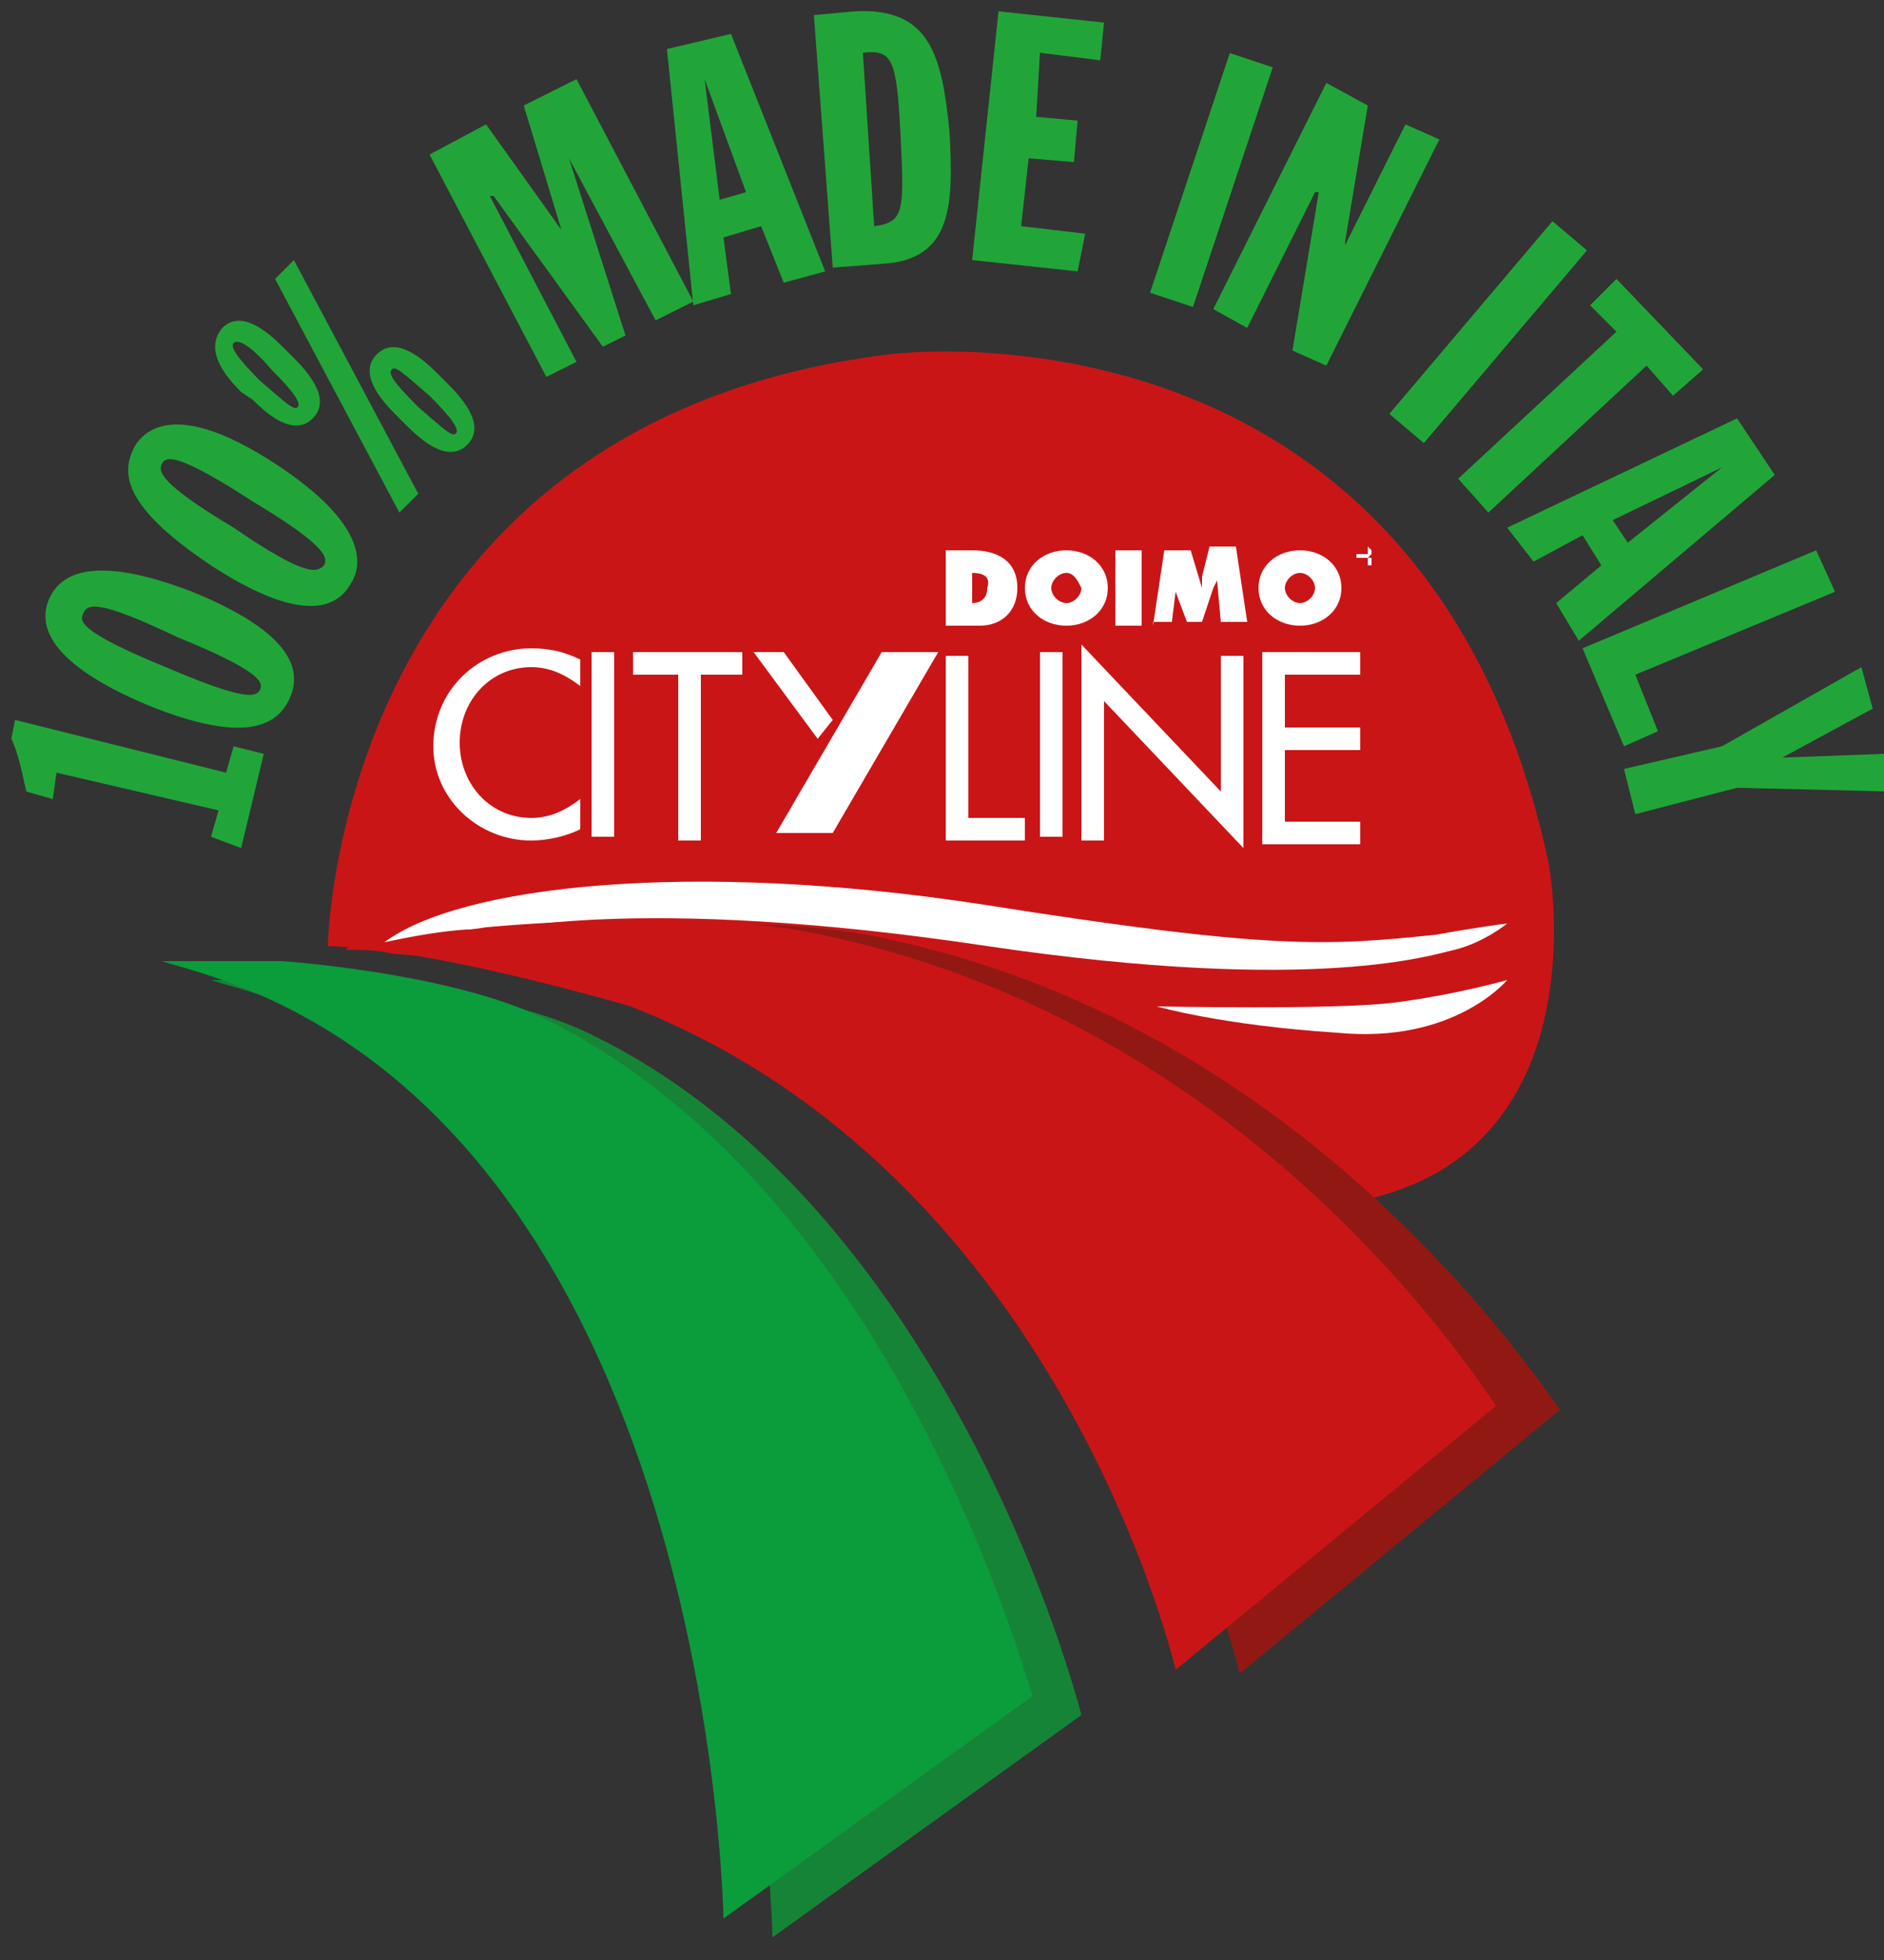 <svg xmlns="http://www.w3.org/2000/svg" xmlns:xlink="http://www.w3.org/1999/xlink" id="Livello_1" x="0px" y="0px" viewBox="0 0 50 52" style="enable-background:new 0 0 50 52;" xml:space="preserve">
<rect x="0" y="0" width="50" height="52" fill="#333333" stroke="none"/>
<style type="text/css">
	.st0{fill:#168436;}
	.st1{fill:#CA1517;}
	.st2{fill:#FFFFFF;}
	.st3{fill:#0B9C3C;}
	.st4{fill:#921913;}
	.st5{fill:#21A539;}
</style>
<g>
	<path class="st0" d="M15.8,27.5C13.3,26.2,8.8,26,8.8,26l0,0c-3.4,0-3.2,0-3.2,0c0.3,0.1,0.7,0.2,1,0.3   c13.6,4.2,13.9,25.1,13.9,25.1l8.2-5.9C27.6,41.4,23.7,31.4,15.8,27.5"></path>
	<path class="st1" d="M8.7,25.1c6.5,0.2,23.3,6.8,23.3,6.8c11.1,1.5,9.1-9,9.1-9C37.8,7.5,23.6,9.4,23.6,9.4   C8.9,11.2,8.7,25.1,8.7,25.1L8.7,25.1z"></path>
	<path class="st2" d="M34.5,15.2c-0.2,0-0.4,0.2-0.4,0.4c0,0.2,0.2,0.4,0.4,0.4c0.2,0,0.4-0.2,0.4-0.4   C34.9,15.4,34.7,15.2,34.5,15.2 M34.5,14.6c0.6,0,1.1,0.4,1.1,1c0,0.6-0.5,1-1.1,1c-0.6,0-1.1-0.4-1.1-1   C33.4,15,33.9,14.6,34.5,14.6 M30.6,16.6l0.3-2h0.7l0.3,1h0c0-0.1,0-0.2,0-0.3l0.2-0.8h0.7l0.3,2h-0.7l-0.1-1.1h0l-0.1,0.2   l-0.3,0.9h-0.4l-0.3-0.8c0-0.1,0-0.2,0-0.2h0l0,0.2l-0.1,0.8H30.6z M29.6,14.6h0.7v2h-0.7V14.6z M28.3,15.2c-0.2,0-0.4,0.2-0.4,0.4   c0,0.2,0.2,0.4,0.4,0.4s0.4-0.2,0.4-0.4C28.6,15.4,28.5,15.2,28.3,15.2 M28.3,14.6c0.6,0,1.1,0.4,1.1,1c0,0.6-0.5,1-1.1,1   c-0.6,0-1.1-0.4-1.1-1C27.2,15,27.7,14.6,28.3,14.6 M25.8,15.2V16h0c0.2,0,0.4-0.1,0.4-0.4C26.3,15.3,26.1,15.2,25.8,15.2   L25.8,15.2z M25.1,16.6v-2h0.7c0.7,0,1.2,0.3,1.2,1c0,0.6-0.4,1-1,1H25.1z"></path>
	<path class="st2" d="M33.5,22.2v-4.9h2.6v0.6h-2v1.4h2v0.6h-2v1.9h2v0.6H33.5z M28.7,22.2v-5.1l3.7,3.9v-3.6H33v5.1l-3.7-3.9v3.7   H28.7z M28.2,22.2h-0.6v-4.9h0.6V22.2z M25.7,17.3v4.4h1.5v0.6h-2.1v-4.9H25.7z M18.6,17.9v4.4H18v-4.4h-1.2v-0.6h2.9v0.6H18.6z    M16.3,22.2h-0.6v-4.9h0.6V22.2z M15.4,17.5v0.7c-0.4-0.3-0.8-0.5-1.3-0.5c-1.1,0-1.9,0.9-1.9,2c0,1.1,0.8,2,1.9,2   c0.5,0,0.9-0.2,1.3-0.5V22c-0.4,0.2-0.9,0.3-1.3,0.3c-1.4,0-2.6-1.1-2.6-2.5c0-1.5,1.2-2.6,2.6-2.6C14.6,17.2,15,17.3,15.4,17.5"></path>
</g>
<polygon class="st2" points="23.4,17.3 24.9,17.3 22.1,22.1 20.6,22.1 "></polygon>
<polygon class="st2" points="20,17.3 20.8,17.3 22.1,19.1 21.7,19.6 "></polygon>
<path class="st2" d="M36,14.5h0.2l0.1,0l0,0.1l0,0.1l-0.1,0H36V14.5z M36,14.4V15H36v-0.2h0.2l0.1,0l0,0.1l0,0.1l0,0l0,0h0.1v0l0,0  l0,0l0-0.1l0-0.1l-0.1,0l0.1-0.1l0-0.1l-0.1-0.1l-0.1,0H36z"></path>
<g>
	<path class="st2" d="M35.7,14.7c0-0.3,0.2-0.5,0.5-0.5c0.3,0,0.5,0.2,0.5,0.5c0,0.3-0.2,0.5-0.5,0.5C35.9,15.2,35.7,15,35.7,14.7    M35.7,14.7c0,0.3,0.2,0.5,0.5,0.5c0.3,0,0.5-0.2,0.5-0.5c0-0.3-0.2-0.5-0.5-0.5C35.9,14.2,35.7,14.4,35.7,14.7"></path>
	<path class="st3" d="M14.4,27c-2.5-1.2-6.9-1.5-6.9-1.5l0,0c-3.4,0-3.2,0-3.2,0c0.3,0.1,0.7,0.2,1,0.3C18.9,30,19.2,50.9,19.2,50.9   l8.2-5.9C26.2,41,22.4,30.9,14.4,27"></path>
	<path class="st2" d="M12.7,24.8c0.2-0.1,4.2-1.1,13.5,0.3c8.8,1.3,11.9,0.2,12.4,0.1c0.8-0.2,1.4-0.7,1.4-0.7s-0.8,0.1-1.9,0.3   c-2.9,0.3-4.4,0.4-12-0.8c-7.8-1.2-13.9-0.5-15.9,1c0,0,2.2-0.5,2.9-0.3"></path>
	<path class="st4" d="M23,24.8c-3.2-0.6-8.4-0.1-8.4-0.1l0,0c-3.9,0.6-3.7,0.5-3.7,0.6c0.4,0,0.8,0,1.2,0.1   c16.7,1.2,20.8,19,20.8,19l8.5-7C39.1,34.1,33,26.7,23,24.8"></path>
	<path class="st1" d="M21.3,24.7c-3.2-0.6-8.4-0.1-8.4-0.1l0,0c-3.9,0.6-3.7,0.5-3.7,0.6c0.4,0,0.8,0,1.2,0.1   c16.7,1.2,20.8,19,20.8,19l8.5-7C37.5,34,31.4,26.6,21.3,24.7"></path>
	<path class="st2" d="M30.7,26.7c0,0,4.7,0.1,6.3-0.1C38.6,26.4,40,26,40,26s-1.4,1.7-4.5,1.4C32.4,27.2,30.7,26.7,30.7,26.7"></path>
	<path class="st5" d="M5.6,22.2l0.2-0.7l-4.3-1l-0.1,0.7l-0.7-0.2c-0.1-0.4-0.2-1-0.4-1.4l0.1-0.5L6,20.5l0.2-0.7L7,20l-0.6,2.5   L5.6,22.2z"></path>
	<path class="st5" d="M2.2,16.3c-0.1,0.2,0,0.5,2.2,1.4c2.1,0.9,2.4,0.8,2.5,0.6c0.1-0.2,0-0.5-2.2-1.4C2.6,15.9,2.3,16,2.2,16.3    M7.7,18.5c-0.3,0.7-1.1,1.3-3.8,0.2c-2.6-1.1-2.9-2.1-2.6-2.8c0.3-0.7,1.2-1.2,3.8-0.2C7.8,16.8,8,17.8,7.7,18.5"></path>
	<path class="st5" d="M4.3,12.3c-0.1,0.2-0.1,0.5,1.9,1.7c1.9,1.3,2.2,1.2,2.4,1c0.1-0.2,0.1-0.5-1.9-1.7C4.7,12,4.4,12.1,4.3,12.3    M9.3,15.5c-0.4,0.7-1.4,1-3.7-0.5c-2.4-1.6-2.4-2.5-2-3.2c0.4-0.6,1.4-1,3.7,0.5C9.6,13.8,9.7,14.9,9.3,15.5"></path>
	<path class="st5" d="M11.1,10.8c0.7,0.6,0.9,0.8,1,0.7c0.1-0.1-0.1-0.4-0.7-1c-0.7-0.6-0.9-0.8-1-0.7C10.3,9.9,10.4,10.1,11.1,10.8    M10.5,11c-0.4-0.4-1-1.1-0.5-1.6c0.5-0.5,1.2,0.1,1.6,0.5l0.3,0.3c0.4,0.4,1,1.1,0.5,1.6c-0.5,0.5-1.2-0.1-1.6-0.5L10.5,11z    M7.3,7.4l0.5-0.5l3.3,6.2l-0.5,0.5L7.3,7.4z M6.9,10.1c0.7,0.6,0.9,0.8,1,0.7c0.1-0.1-0.1-0.4-0.7-1C6.6,9.1,6.3,9,6.2,9.1   C6.1,9.2,6.3,9.5,6.9,10.1 M6.4,10.4C6,10,5.4,9.3,5.9,8.7c0.5-0.5,1.2,0.1,1.6,0.5l0.3,0.3c0.4,0.4,1,1.1,0.5,1.6   c-0.5,0.5-1.2-0.1-1.6-0.5L6.4,10.4z"></path>
</g>
<polygon class="st5" points="11.4,4.1 12.9,3.3 14.9,6.1 14.9,6.1 13.9,2.8 15.3,2.1 18.4,8 17.4,8.5 15.1,4.2 15.1,4.2 16.6,8.9   16,9.2 13.1,5.2 13,5.2 15.3,9.6 14.5,10 "></polygon>
<path class="st5" d="M18.7,2.1L18.7,2.1l0.4,3.2l0.7-0.2L18.7,2.1z M17.7,1.3l1.7-0.4l2.5,6.3l-1.1,0.3L20.2,6l-1,0.3l0.2,1.5  l-1,0.3L17.7,1.3z"></path>
<g>
	<path class="st5" d="M23.2,6C24,5.9,24,5.6,23.9,3.6c-0.1-2-0.2-2.3-1-2.2L23.2,6z M21.6,0.4l1.1-0.1c2-0.1,2.3,1.2,2.5,3.2   c0.1,1.9,0.1,3.4-1.8,3.5l-1.3,0.1L21.6,0.4z"></path>
</g>
<polygon class="st5" points="26.5,0.3 29.3,0.6 29.2,1.6 27.6,1.4 27.5,3.1 28.6,3.2 28.5,4.3 27.3,4.2 27.1,6 28.8,6.2 28.6,7.2   25.8,6.9 "></polygon>
<rect x="28.8" y="4.2" transform="matrix(0.316 -0.949 0.949 0.316 17.435 33.77)" class="st5" width="6.7" height="1.2"></rect>
<polygon class="st5" points="35.2,2.2 36.3,2.8 35.7,6.4 35.7,6.5 37.3,3.3 38.2,3.7 35.2,9.7 34.3,9.3 35,5.1 34.9,5.1 33.1,8.7   32.2,8.2 "></polygon>
<rect x="36.2" y="8.2" transform="matrix(0.646 -0.763 0.763 0.646 7.231 33.304)" class="st5" width="6.7" height="1.2"></rect>
<polygon class="st5" points="42.9,8.8 42.2,8.1 42.9,7.4 45.2,9.8 44.4,10.5 43.7,9.7 39.5,13.6 38.7,12.7 "></polygon>
<path class="st5" d="M45.7,12.4L45.7,12.4l-2.9,1.4l0.4,0.6L45.7,12.4z M46.1,11.1l1,1.5L41.9,17l-0.6-1l1.2-1l-0.5-0.8l-1.3,0.7  L40,14L46.1,11.1z"></path>
<polygon class="st5" points="48.2,14.6 48.7,15.7 43.4,17.9 44,19.4 43.1,19.8 42,17.2 "></polygon>
<polygon class="st5" points="45.7,19.8 49.4,17.7 49.7,18.8 47.3,20.1 47.3,20.1 50,20 50.2,21 46.1,20.9 43.4,21.6 43.1,20.4 "></polygon>
</svg>